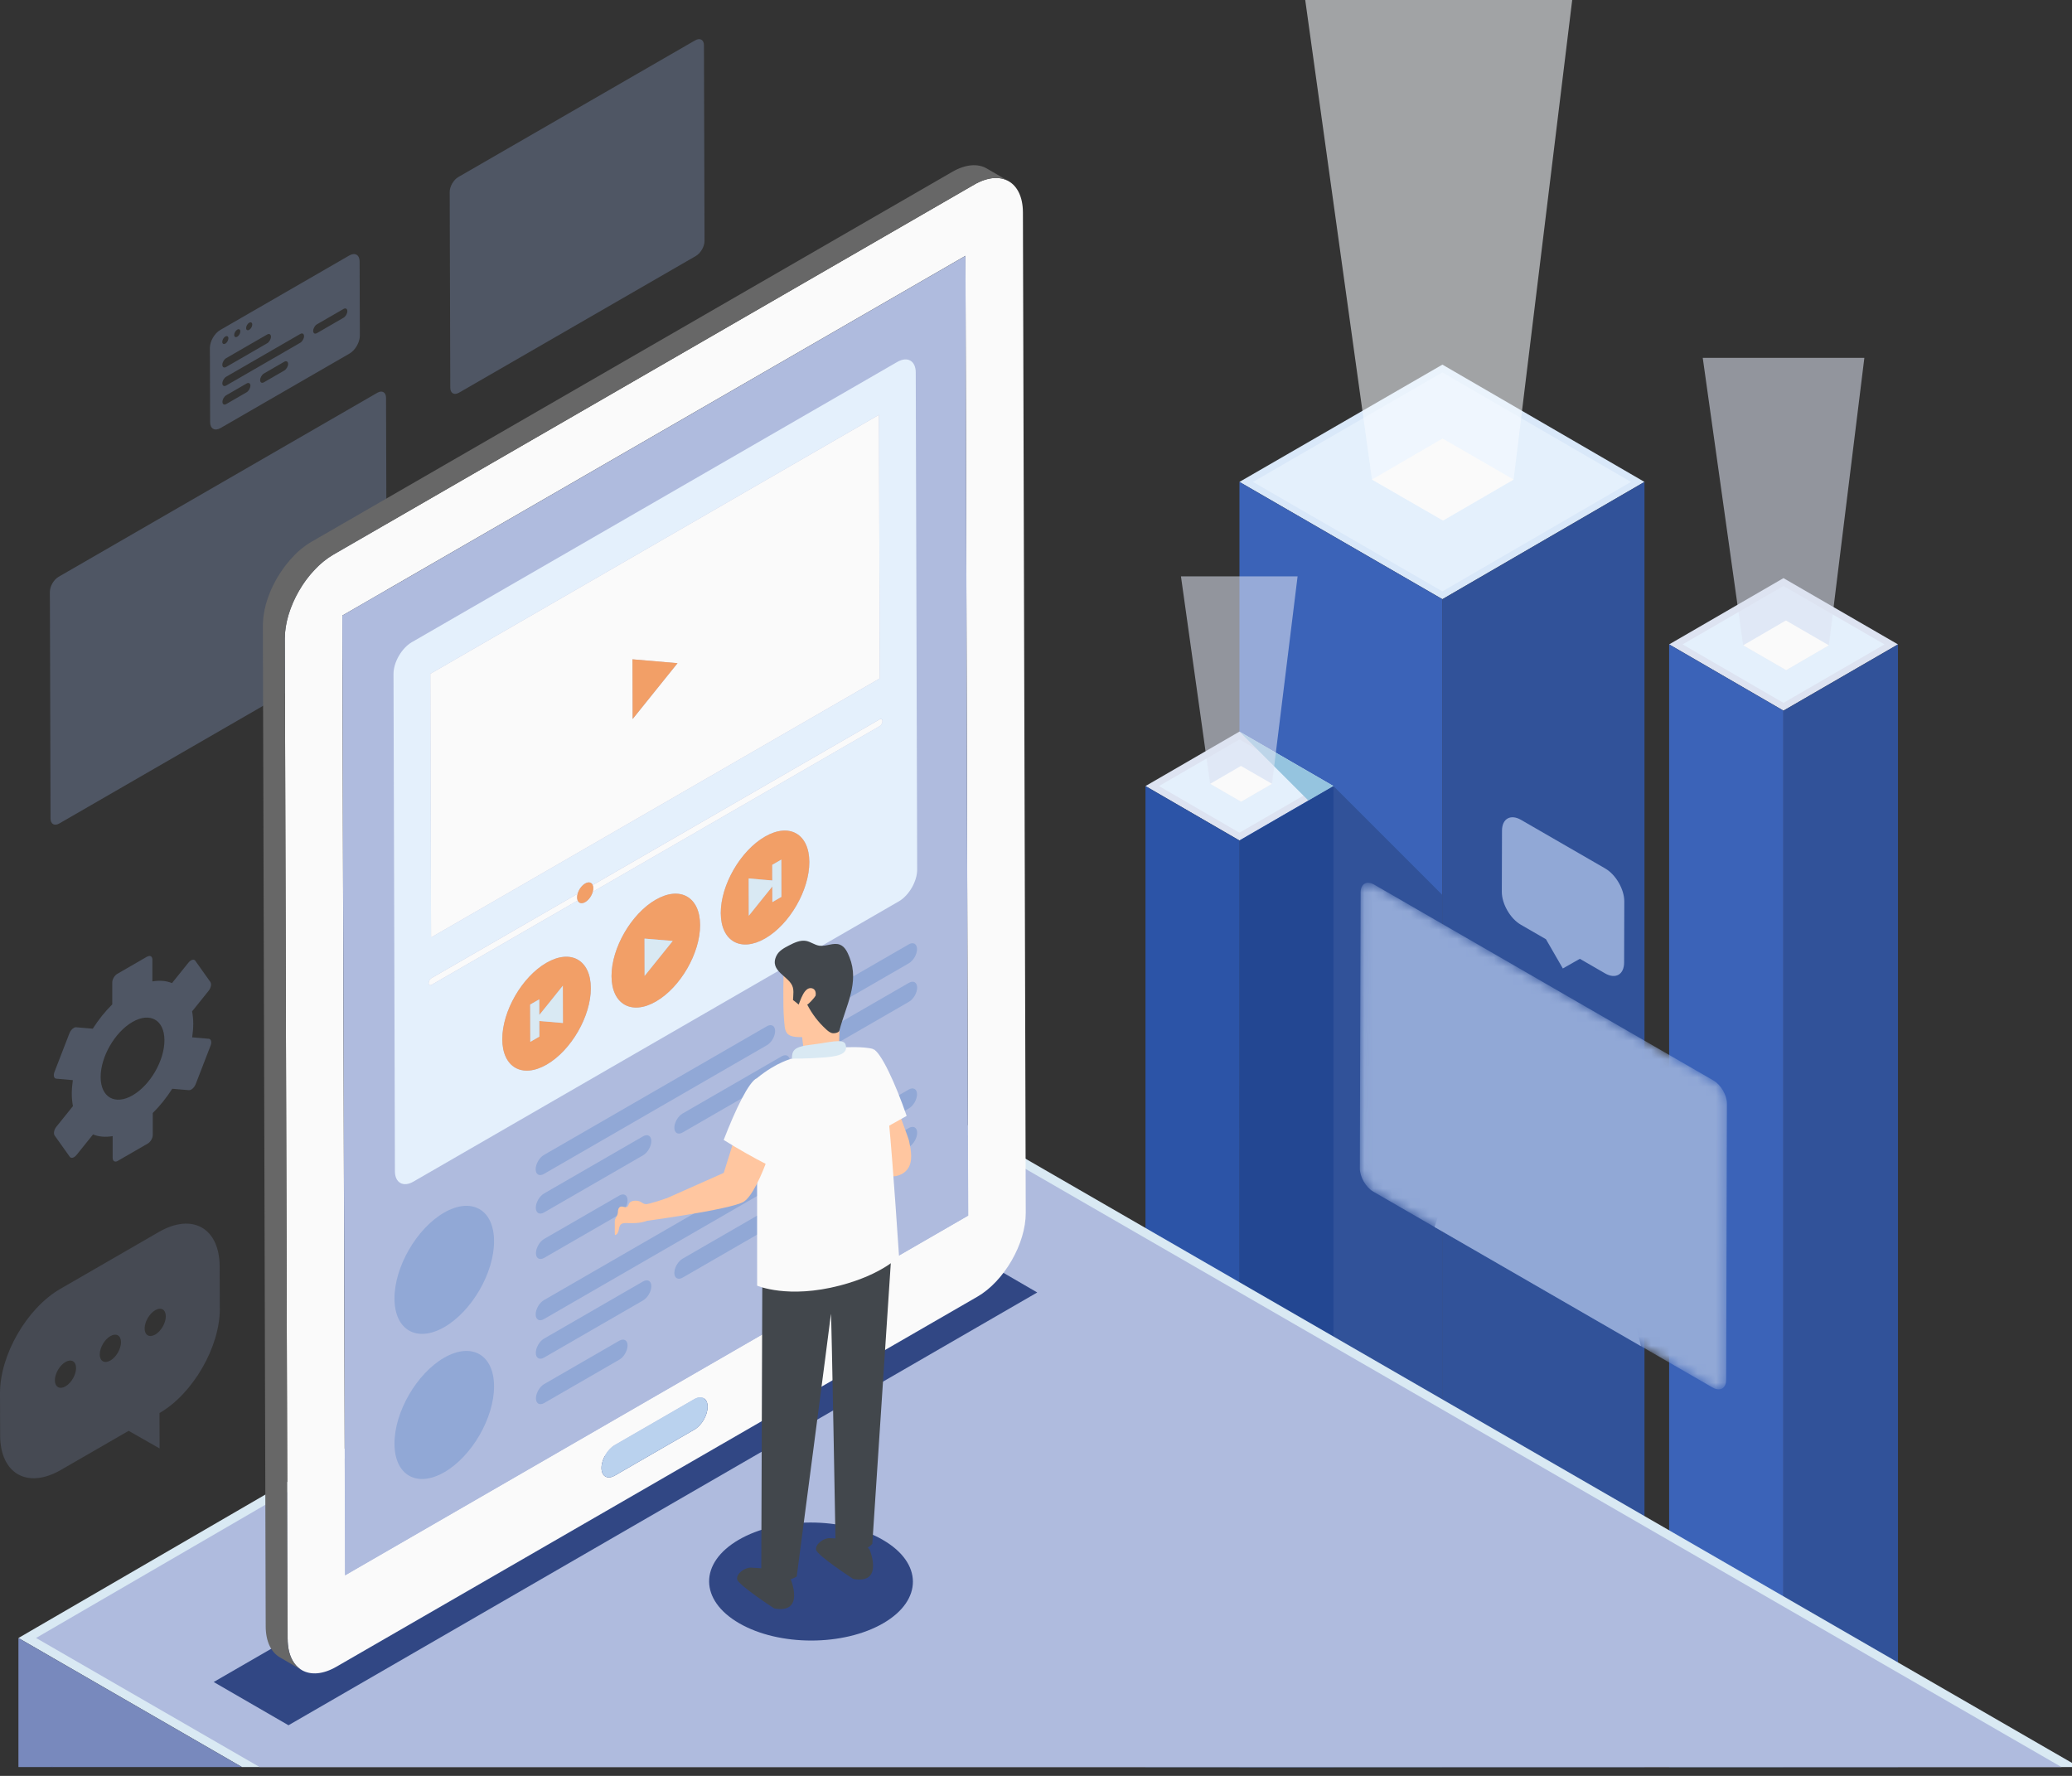 <?xml version="1.0" encoding="UTF-8"?>
<svg xmlns="http://www.w3.org/2000/svg" width="224" height="192" viewBox="0 0 224 192" fill="none">
  <rect x="0" y="0" width="224" height="192" fill="#333333" stroke="none"/>
  <g clip-path="url(#clip0_2748_22882)">
    <path d="M177.782 52.103L155.936 64.783L133.994 52.103L155.936 39.422L177.782 52.103Z" fill="#D9E8F9"></path>
    <path d="M135.456 52.103L155.936 40.267L176.325 52.103L155.936 63.938L135.456 52.103Z" fill="#E4F0FC"></path>
    <path d="M177.781 231.236V52.103L155.935 64.783V231.236H177.781Z" fill="#315299"></path>
    <path d="M155.936 231.236V64.783L133.994 52.103V231.236H155.936Z" fill="#3B63B8"></path>
    <path d="M155.936 96.764L144.158 84.986L133.994 135.57V166.166L139.444 170.999L147.577 163.358L155.936 151.355V96.764Z" fill="#315299"></path>
    <path d="M205.187 69.669L192.807 76.834L180.447 69.669L192.807 62.505L205.187 69.669Z" fill="#DDE3F1"></path>
    <path d="M181.903 69.669L192.807 63.35L203.73 69.669L192.807 75.993L181.903 69.669Z" fill="#E4F0FC"></path>
    <path d="M180.447 231.236V69.669L192.807 76.834V231.236H180.447Z" fill="#3B63B8"></path>
    <path d="M192.807 231.236V76.834L205.187 69.669V231.236H192.807Z" fill="#315299"></path>
    <path d="M144.158 84.986L133.994 90.871L123.835 84.986L133.994 79.097L144.158 84.986Z" fill="#DDE3F1"></path>
    <path d="M125.292 84.986L133.994 79.943L142.701 84.986L133.994 90.03L125.292 84.986Z" fill="#E4F0FC"></path>
    <path d="M144.158 84.986L133.994 79.097L141.45 86.553L144.158 84.986Z" fill="#95C4DF"></path>
    <path d="M123.835 210.823V84.986L133.994 90.871L133.975 210.823H123.835Z" fill="#2C54A7"></path>
    <path d="M133.975 210.823L133.994 90.871L144.157 84.986V210.823H133.975Z" fill="#234792"></path>
    <path style="mix-blend-mode:overlay" opacity="0.56" d="M127.671 62.314L130.823 84.743L134.176 86.682L137.514 84.743L140.28 62.314H127.671Z" fill="#DDE3F1"></path>
    <path d="M130.823 84.743L134.156 82.808L137.514 84.743L134.176 86.682L130.823 84.743Z" fill="#FAFAFA"></path>
    <path style="mix-blend-mode:overlay" opacity="0.56" d="M141.106 0L148.322 51.845L156.002 56.277L163.635 51.845L169.968 0H141.106Z" fill="#F9FCFF"></path>
    <path d="M148.322 51.845L155.95 47.408L163.635 51.845L156.002 56.277L148.322 51.845Z" fill="#FAFAFA"></path>
    <path style="mix-blend-mode:overlay" opacity="0.56" d="M184.081 38.691L188.451 69.77L193.099 72.454L197.717 69.77L201.552 38.691H184.081Z" fill="#DDE3F1"></path>
    <path d="M188.451 69.77L193.07 67.081L197.717 69.77L193.099 72.454L188.451 69.77Z" fill="#FAFAFA"></path>
    <g style="mix-blend-mode:overlay">
      <path d="M165.736 95.809C165.311 95.561 164.967 94.973 164.967 94.486C164.967 94.004 165.316 93.803 165.741 94.051C166.161 94.295 166.505 94.887 166.505 95.374C166.505 95.866 166.156 96.057 165.736 95.814" fill="#91A8D6"></path>
    </g>
    <g style="mix-blend-mode:overlay">
      <path d="M168.975 97.676C168.554 97.433 168.21 96.845 168.21 96.353C168.21 95.871 168.559 95.671 168.979 95.914C169.404 96.162 169.744 96.75 169.744 97.237C169.744 97.729 169.4 97.92 168.975 97.676Z" fill="#91A8D6"></path>
    </g>
    <g style="mix-blend-mode:overlay">
      <path d="M172.222 99.553C171.802 99.31 171.458 98.722 171.458 98.231C171.458 97.748 171.807 97.547 172.227 97.791C172.652 98.039 172.991 98.627 172.991 99.114C172.991 99.606 172.647 99.797 172.222 99.553Z" fill="#91A8D6"></path>
    </g>
    <g style="mix-blend-mode:overlay">
      <path d="M173.559 93.908L164.437 88.64C163.3 87.986 162.378 88.511 162.378 89.815L162.359 96.425C162.359 97.724 163.272 99.315 164.404 99.969L167.131 101.545L168.955 104.707L170.794 103.661L173.521 105.237C174.653 105.891 175.58 105.366 175.58 104.062L175.599 97.452C175.599 96.153 174.687 94.562 173.555 93.908" fill="#91A8D6"></path>
    </g>
    <mask id="mask0_2748_22882" style="mask-type:luminance" maskUnits="userSpaceOnUse" x="147" y="95" width="40" height="56">
      <path d="M185.151 150.013L148.471 128.836C147.664 128.373 147.014 127.241 147.014 126.319L147.1 96.478C147.1 95.551 147.759 95.178 148.566 95.642L185.247 116.819C186.054 117.282 186.704 118.414 186.704 119.336L186.618 149.177C186.618 150.104 185.959 150.476 185.151 150.013Z" fill="white"></path>
    </mask>
    <g mask="url(#mask0_2748_22882)">
      <g style="mix-blend-mode:overlay">
        <path d="M185.242 116.819L148.561 95.642C147.754 95.178 147.1 95.551 147.095 96.478L147.009 126.319C147.009 127.245 147.659 128.373 148.466 128.836L185.146 150.013C185.954 150.476 186.608 150.104 186.613 149.177L186.699 119.336C186.699 118.41 186.049 117.282 185.242 116.819Z" fill="#91A8D6"></path>
      </g>
    </g>
    <g style="mix-blend-mode:overlay">
      <path d="M162.742 125.66C161.385 125.106 159.126 124.303 158.391 124.743C157.607 125.211 155.94 130.054 155.09 132.657L177.4 145.538C176.569 141.965 174.93 135.212 174.152 133.846C173.402 132.528 171.052 130.67 169.715 129.672C169.156 129.261 168.721 128.492 168.664 127.809C168.621 127.279 168.817 126.906 169.175 126.806C170.942 126.3 171.998 123.974 172.007 120.602C172.022 115.659 169.791 110.367 166.333 108.37C162.88 106.379 160.626 109.082 160.612 114.025C160.602 117.349 161.61 120.831 163.324 123.362C163.62 123.807 163.802 124.318 163.802 124.752V124.872C163.802 125.574 163.353 125.918 162.746 125.669L162.742 125.66Z" fill="#91A8D6"></path>
    </g>
    <g style="mix-blend-mode:overlay">
      <path d="M155.439 121.791C153.203 120.502 151.388 121.538 151.379 124.103C151.369 126.667 153.18 129.801 155.41 131.09C157.65 132.384 159.465 131.348 159.474 128.779C159.484 126.214 157.674 123.081 155.439 121.791Z" fill="#91A8D6"></path>
      <path d="M176.473 133.937C174.237 132.647 172.422 133.684 172.413 136.248C172.403 138.813 174.213 141.946 176.444 143.236C178.684 144.53 180.499 143.494 180.508 140.924C180.518 138.359 178.708 135.226 176.473 133.937Z" fill="#91A8D6"></path>
      <path d="M165.955 127.866C163.715 126.572 161.9 127.608 161.891 130.178C161.881 132.743 163.692 135.876 165.927 137.165C168.162 138.455 169.977 137.419 169.986 134.854C169.996 132.289 168.186 129.156 165.955 127.866Z" fill="#91A8D6"></path>
    </g>
    <g style="mix-blend-mode:overlay">
      <path d="M153.218 109.531C151.203 108.365 149.574 105.543 149.579 103.231C149.583 100.915 151.226 99.988 153.242 101.149C155.257 102.314 156.881 105.127 156.877 107.444C156.872 109.76 155.234 110.696 153.218 109.531Z" fill="#91A8D6"></path>
    </g>
    <path d="M260.533 231.527C264.697 227.319 268.853 223.112 273.013 218.899L100.996 119.575L1.992 177.094L200.105 291.477C220.513 271.766 240.573 251.692 260.528 231.527H260.533Z" fill="#D9E9F3"></path>
    <path d="M260.533 231.527C264.463 227.553 268.389 223.58 272.315 219.601L101.001 120.678L3.897 177.089L200.822 290.785C220.982 271.293 240.803 251.453 260.528 231.522L260.533 231.527Z" fill="#AFBBDE"></path>
    <path d="M181.478 309.263C187.725 303.374 193.93 297.438 200.105 291.472L1.992 177.094V205.894L181.311 309.426C181.368 309.373 181.421 309.321 181.478 309.268V309.263Z" fill="#7889BD"></path>
    <path d="M15.412 201.834V196.662L5.626 191.002V196.174L15.412 201.834Z" fill="#2748A2"></path>
    <path d="M5.65 191.016L5.626 191.03V196.174L10.101 193.59L5.65 191.016Z" fill="#2748A2"></path>
    <path d="M112.134 139.735L104.062 135.05L23.102 181.851L31.188 186.527L112.134 139.735Z" fill="#314784"></path>
    <g opacity="0.3">
      <path d="M40.783 42.469L6.333 62.362C5.813 62.663 5.392 63.389 5.392 63.986L5.464 88.497C5.464 89.094 5.889 89.333 6.41 89.032L40.865 69.139C41.385 68.838 41.806 68.112 41.806 67.515L41.734 43.004C41.734 42.407 41.309 42.168 40.788 42.465" fill="#91A8D6"></path>
    </g>
    <g opacity="0.3">
      <path d="M75.152 4.361L49.552 19.138C49.032 19.439 48.611 20.165 48.616 20.757L48.678 41.92C48.678 42.517 49.103 42.756 49.624 42.455L75.224 27.678C75.745 27.377 76.165 26.651 76.165 26.059L76.103 4.896C76.103 4.299 75.678 4.06 75.157 4.361" fill="#91A8D6"></path>
    </g>
    <path d="M105.313 19.964C108.217 18.288 110.576 19.635 110.586 22.968L110.892 131.128C110.901 134.462 108.556 138.527 105.652 140.198L36.37 180.198C33.466 181.875 31.107 180.528 31.097 177.194L30.791 69.034C30.782 65.7 33.127 61.636 36.031 59.964L105.313 19.964ZM104.668 131.424L104.372 27.659L37.005 66.55L37.301 170.316L104.668 131.424ZM75.066 154.565C75.864 154.106 76.499 152.998 76.499 152.086C76.499 151.178 75.854 150.811 75.056 151.269L66.455 156.236C65.662 156.695 65.026 157.798 65.026 158.71C65.026 159.623 65.671 159.99 66.464 159.532L75.066 154.565Z" fill="#FAFAFA"></path>
    <path d="M75.057 151.269C75.854 150.811 76.494 151.179 76.499 152.086C76.499 152.998 75.864 154.106 75.066 154.565L66.465 159.532C65.672 159.99 65.032 159.623 65.027 158.71C65.027 157.803 65.662 156.695 66.455 156.236L75.057 151.269Z" fill="#BAD2EE"></path>
    <path d="M104.377 27.659L104.669 131.424L37.306 170.316L37.01 66.55L104.377 27.659Z" fill="#AFBBDE"></path>
    <path d="M106.68 18.216C105.724 17.662 104.402 17.738 102.94 18.584L33.658 58.584C33.49 58.679 33.323 58.789 33.156 58.904C33.104 58.942 33.051 58.98 32.998 59.019C32.889 59.1 32.779 59.181 32.669 59.267C32.607 59.315 32.55 59.367 32.487 59.415C32.387 59.501 32.287 59.587 32.191 59.673C32.134 59.725 32.072 59.783 32.015 59.84C31.976 59.873 31.938 59.907 31.905 59.945C31.867 59.983 31.833 60.026 31.795 60.065C31.675 60.184 31.561 60.308 31.446 60.437C31.408 60.48 31.37 60.513 31.336 60.556C31.308 60.59 31.279 60.628 31.25 60.666C31.179 60.748 31.112 60.833 31.045 60.915C31.002 60.967 30.954 61.02 30.911 61.077C30.878 61.125 30.845 61.172 30.806 61.215C30.759 61.282 30.711 61.344 30.663 61.411C30.63 61.459 30.596 61.502 30.563 61.55C30.505 61.626 30.458 61.708 30.4 61.789C30.367 61.836 30.333 61.889 30.3 61.937C30.286 61.961 30.271 61.98 30.257 61.999C30.162 62.147 30.076 62.295 29.985 62.443C29.98 62.453 29.975 62.462 29.966 62.472C29.947 62.5 29.932 62.534 29.913 62.562C29.851 62.667 29.794 62.777 29.736 62.882C29.708 62.935 29.684 62.983 29.66 63.035C29.631 63.088 29.608 63.14 29.579 63.193C29.555 63.241 29.531 63.284 29.507 63.331C29.45 63.456 29.392 63.58 29.335 63.704C29.326 63.728 29.316 63.747 29.307 63.766C29.307 63.771 29.302 63.78 29.297 63.785C29.23 63.943 29.163 64.1 29.106 64.258C29.096 64.287 29.087 64.315 29.073 64.344C29.049 64.401 29.03 64.459 29.011 64.516C28.982 64.592 28.953 64.673 28.924 64.75C28.905 64.812 28.886 64.874 28.867 64.936C28.843 65.008 28.824 65.079 28.8 65.151C28.786 65.194 28.772 65.242 28.757 65.285C28.733 65.366 28.719 65.447 28.7 65.528C28.676 65.619 28.652 65.705 28.633 65.796C28.628 65.829 28.619 65.858 28.609 65.891C28.595 65.958 28.59 66.02 28.576 66.087C28.547 66.226 28.523 66.369 28.504 66.507C28.499 66.546 28.49 66.584 28.485 66.622C28.476 66.708 28.466 66.794 28.461 66.885C28.456 66.947 28.447 67.009 28.442 67.071C28.428 67.267 28.418 67.463 28.418 67.654L28.724 175.814C28.724 177.471 29.311 178.636 30.257 179.186L32.631 180.566C31.69 180.017 31.102 178.851 31.098 177.194L30.792 69.034C30.792 68.843 30.802 68.647 30.816 68.451C30.816 68.389 30.83 68.327 30.835 68.265C30.849 68.141 30.864 68.012 30.883 67.888C30.902 67.749 30.926 67.611 30.954 67.468C30.973 67.372 30.988 67.276 31.012 67.181C31.031 67.09 31.055 67.004 31.078 66.913C31.112 66.789 31.141 66.665 31.179 66.536C31.198 66.465 31.222 66.393 31.246 66.321C31.289 66.183 31.336 66.039 31.389 65.901C31.408 65.844 31.427 65.786 31.451 65.729C31.523 65.538 31.599 65.342 31.685 65.151C31.695 65.127 31.704 65.108 31.714 65.084C31.79 64.912 31.871 64.745 31.953 64.578C31.981 64.525 32.005 64.473 32.034 64.42C32.115 64.263 32.201 64.105 32.292 63.947C32.311 63.919 32.325 63.885 32.344 63.857C32.449 63.675 32.559 63.494 32.674 63.317C32.707 63.264 32.741 63.217 32.774 63.164C32.86 63.035 32.946 62.911 33.037 62.787C33.084 62.72 33.132 62.653 33.185 62.591C33.261 62.491 33.342 62.39 33.424 62.29C33.49 62.204 33.557 62.123 33.629 62.042C33.696 61.965 33.763 61.889 33.83 61.817C33.944 61.688 34.059 61.564 34.178 61.445C34.255 61.368 34.326 61.292 34.403 61.22C34.46 61.163 34.522 61.111 34.579 61.053C34.675 60.962 34.775 60.876 34.876 60.795C34.938 60.743 34.995 60.695 35.057 60.647C35.167 60.561 35.277 60.48 35.387 60.399C35.439 60.361 35.492 60.322 35.544 60.284C35.711 60.17 35.874 60.065 36.046 59.964L105.314 19.964C106.775 19.119 108.098 19.042 109.053 19.596L106.68 18.216Z" fill="#676767"></path>
    <path d="M48.01 131.105C45.039 132.819 42.636 136.979 42.646 140.399C42.656 143.814 45.072 145.189 48.043 143.475C51.019 141.755 53.421 137.595 53.411 134.185C53.402 130.765 50.985 129.39 48.01 131.105Z" fill="#91A8D6"></path>
    <path d="M82.904 110.954L58.799 124.872C58.307 125.153 57.911 125.841 57.911 126.414C57.911 126.978 58.312 127.207 58.804 126.921L82.909 113.003C83.401 112.721 83.797 112.033 83.797 111.47C83.797 110.902 83.396 110.672 82.904 110.954Z" fill="#91A8D6"></path>
    <path d="M69.516 122.856L58.813 129.036C58.321 129.318 57.925 130.006 57.925 130.579C57.925 131.143 58.326 131.372 58.818 131.085L69.521 124.905C70.018 124.619 70.414 123.931 70.414 123.367C70.414 122.799 70.013 122.57 69.516 122.856Z" fill="#91A8D6"></path>
    <path d="M66.952 129.256L58.828 133.946C58.336 134.228 57.939 134.925 57.939 135.489C57.939 136.053 58.34 136.282 58.832 135.995L66.957 131.305C67.448 131.023 67.845 130.336 67.845 129.772C67.845 129.208 67.444 128.974 66.952 129.256Z" fill="#91A8D6"></path>
    <path d="M84.499 114.207L73.796 120.387C73.299 120.673 72.903 121.361 72.903 121.93C72.903 122.493 73.304 122.722 73.801 122.436L84.504 116.256C84.996 115.974 85.392 115.286 85.392 114.722C85.392 114.154 84.991 113.925 84.499 114.207Z" fill="#91A8D6"></path>
    <path d="M98.259 106.259L88.535 111.871C88.043 112.153 87.647 112.841 87.647 113.414C87.647 113.977 88.048 114.207 88.54 113.92L98.264 108.308C98.756 108.026 99.152 107.339 99.152 106.775C99.152 106.207 98.751 105.977 98.259 106.259Z" fill="#91A8D6"></path>
    <path d="M98.245 102.099L86.878 108.662C86.381 108.948 85.985 109.636 85.985 110.204C85.985 110.768 86.386 110.997 86.882 110.71L98.25 104.148C98.742 103.866 99.138 103.179 99.138 102.615C99.138 102.047 98.737 101.817 98.245 102.099Z" fill="#91A8D6"></path>
    <path d="M48.01 146.794C45.039 148.509 42.636 152.669 42.646 156.088C42.656 159.503 45.072 160.879 48.043 159.164C51.019 157.445 53.421 153.285 53.411 149.875C53.402 146.455 50.985 145.079 48.01 146.794Z" fill="#91A8D6"></path>
    <path d="M82.904 126.648L58.799 140.566C58.307 140.848 57.911 141.536 57.911 142.109C57.911 142.672 58.312 142.902 58.804 142.615L82.909 128.697C83.401 128.416 83.797 127.728 83.797 127.164C83.797 126.596 83.396 126.367 82.904 126.648Z" fill="#91A8D6"></path>
    <path d="M69.516 138.546L58.813 144.726C58.321 145.008 57.925 145.696 57.925 146.269C57.925 146.832 58.326 147.062 58.818 146.775L69.521 140.595C70.018 140.308 70.414 139.62 70.414 139.057C70.414 138.488 70.013 138.259 69.516 138.546Z" fill="#91A8D6"></path>
    <path d="M66.952 144.95L58.828 149.641C58.336 149.922 57.939 150.62 57.939 151.183C57.939 151.747 58.34 151.976 58.832 151.69L66.957 146.999C67.448 146.718 67.845 146.03 67.845 145.466C67.845 144.903 67.444 144.669 66.952 144.95Z" fill="#91A8D6"></path>
    <path d="M84.499 129.901L73.796 136.081C73.299 136.368 72.903 137.056 72.903 137.624C72.903 138.187 73.304 138.417 73.801 138.13L84.504 131.95C84.996 131.668 85.392 130.98 85.392 130.417C85.392 129.848 84.991 129.619 84.499 129.901Z" fill="#91A8D6"></path>
    <path d="M98.259 121.953L88.535 127.565C88.043 127.847 87.647 128.535 87.647 129.108C87.647 129.672 88.048 129.901 88.54 129.614L98.264 124.002C98.756 123.721 99.152 123.033 99.152 122.469C99.152 121.901 98.751 121.672 98.259 121.953Z" fill="#91A8D6"></path>
    <path d="M98.245 117.793L86.878 124.356C86.381 124.642 85.985 125.33 85.985 125.899C85.985 126.462 86.386 126.691 86.882 126.405L98.25 119.842C98.742 119.561 99.138 118.873 99.138 118.309C99.138 117.741 98.737 117.512 98.245 117.793Z" fill="#91A8D6"></path>
    <path d="M59.105 115.095C56.464 116.619 54.31 115.401 54.305 112.358C54.295 109.321 56.435 105.619 59.076 104.096C61.722 102.567 63.871 103.795 63.876 106.832C63.886 109.875 61.751 113.567 59.105 115.095ZM70.916 108.275C68.275 109.798 66.121 108.58 66.111 105.538C66.102 102.5 68.242 98.799 70.883 97.275C73.524 95.752 75.678 96.974 75.683 100.012C75.692 103.054 73.553 106.751 70.911 108.275M82.728 101.454C80.082 102.983 77.932 101.76 77.923 98.718C77.913 95.68 80.048 91.983 82.694 90.455C85.335 88.931 87.485 90.159 87.494 93.192C87.504 96.234 85.369 99.926 82.728 101.454ZM62.448 96.626C62.572 96.177 62.888 95.733 63.26 95.518C63.633 95.303 63.948 95.384 64.077 95.685L95.088 77.779C95.265 77.679 95.408 77.76 95.408 77.961C95.408 78.161 95.265 78.41 95.093 78.51L64.082 96.416C63.957 96.865 63.642 97.309 63.27 97.524C62.897 97.739 62.582 97.657 62.453 97.356L46.658 106.474C46.482 106.574 46.338 106.493 46.338 106.293C46.338 106.092 46.482 105.844 46.654 105.743L62.448 96.626ZM46.601 101.354L46.52 72.85L95.026 44.848L95.107 73.352L46.601 101.354ZM97.003 39.131L44.523 69.43C43.425 70.066 42.536 71.604 42.541 72.869L42.694 126.62C42.694 127.881 43.592 128.387 44.691 127.752L97.171 97.452C98.269 96.817 99.157 95.284 99.153 94.018L99 40.267C99 39.007 98.102 38.496 97.003 39.131Z" fill="#E4F0FC"></path>
    <path d="M68.394 77.731L68.385 74.507L68.375 71.284L70.811 71.494L73.247 71.704L70.82 74.722L68.394 77.741M95.026 44.848L46.52 72.85L46.601 101.354L95.107 73.352L95.026 44.848Z" fill="#FAFAFA"></path>
    <path d="M68.374 71.279L68.384 74.503L68.394 77.731L70.82 74.713L73.246 71.699L70.81 71.489L68.374 71.279Z" fill="#F29F67"></path>
    <path d="M62.448 96.626L46.654 105.743C46.477 105.844 46.334 106.092 46.338 106.293C46.338 106.493 46.481 106.574 46.658 106.474L62.453 97.356C62.415 97.266 62.391 97.156 62.391 97.027C62.391 96.898 62.41 96.759 62.448 96.626ZM95.083 77.784L64.072 95.69C64.11 95.78 64.134 95.89 64.134 96.019C64.134 96.148 64.115 96.287 64.077 96.42L95.088 78.515C95.265 78.414 95.408 78.166 95.403 77.965C95.403 77.765 95.26 77.684 95.083 77.784Z" fill="#FAFAFA"></path>
    <path d="M63.26 95.522C62.887 95.737 62.572 96.181 62.448 96.63C62.41 96.764 62.39 96.903 62.39 97.032C62.39 97.161 62.414 97.27 62.453 97.361C62.581 97.662 62.897 97.743 63.269 97.528C63.642 97.314 63.957 96.869 64.081 96.42C64.119 96.287 64.138 96.148 64.138 96.019C64.138 95.89 64.115 95.78 64.076 95.69C63.947 95.389 63.632 95.308 63.26 95.522Z" fill="#F29F67"></path>
    <path d="M69.689 105.504V103.489L69.679 101.478L71.203 101.607L72.722 101.736L71.207 103.623L69.689 105.509M70.883 97.275C68.242 98.799 66.102 102.505 66.111 105.538C66.121 108.58 68.27 109.798 70.916 108.275C73.557 106.751 75.697 103.05 75.688 100.012C75.678 96.974 73.529 95.752 70.888 97.275" fill="#F29F67"></path>
    <path d="M69.679 101.478L69.683 103.489L69.688 105.505L71.207 103.618L72.726 101.731L71.202 101.607L69.679 101.478Z" fill="#D9E9F3"></path>
    <path d="M58.303 109.736L59.329 108.456L60.843 106.57L60.853 110.596L59.334 110.462L58.303 110.376V112.067L57.328 112.63L57.319 108.604L58.298 108.041V109.731M59.071 104.096C56.43 105.619 54.291 109.325 54.3 112.358C54.31 115.401 56.459 116.619 59.1 115.095C61.746 113.567 63.881 109.87 63.871 106.832C63.862 103.795 61.713 102.567 59.071 104.096Z" fill="#F29F67"></path>
    <path d="M60.848 106.574L59.334 108.461L58.302 109.736L58.297 108.045L57.318 108.609L57.332 112.64L58.307 112.076L58.302 110.386L59.338 110.472L60.857 110.601L60.848 106.574Z" fill="#D9E9F3"></path>
    <path d="M83.491 95.193V93.502L84.466 92.939L84.475 96.965L83.496 97.528V95.838L82.465 97.118L80.951 99.004L80.941 94.978L82.46 95.112L83.491 95.198M82.694 90.455C80.048 91.983 77.913 95.685 77.922 98.718C77.932 101.76 80.081 102.983 82.727 101.454C85.368 99.931 87.503 96.234 87.494 93.192C87.484 90.154 85.335 88.927 82.694 90.455Z" fill="#F29F67"></path>
    <path d="M84.466 92.939L83.487 93.502L83.492 95.193L82.46 95.107L80.941 94.973L80.951 99.004L82.465 97.118L83.496 95.838L83.501 97.528L84.475 96.965L84.466 92.939Z" fill="#D9E9F3"></path>
    <g opacity="0.3">
      <path d="M14.343 118.419C12.432 119.522 10.885 118.639 10.88 116.447C10.876 114.259 12.413 111.594 14.319 110.491C16.225 109.392 17.772 110.271 17.777 112.463C17.782 114.656 16.244 117.321 14.338 118.419M15.924 103.413L12.676 105.29C12.38 105.462 12.136 105.877 12.136 106.221V108.59C11.358 109.354 10.646 110.252 10.03 111.217L8.239 111.064C8.153 111.054 8.062 111.083 7.972 111.136C7.785 111.245 7.604 111.46 7.504 111.718L5.889 115.893C5.741 116.275 5.832 116.604 6.09 116.623L7.876 116.781C7.804 117.282 7.761 117.774 7.761 118.252C7.761 118.734 7.809 119.179 7.886 119.589L6.104 121.805C5.841 122.125 5.76 122.555 5.908 122.77L7.542 125.067C7.642 125.206 7.824 125.216 8.01 125.106C8.101 125.053 8.196 124.972 8.277 124.867L10.059 122.651C10.675 122.904 11.391 122.966 12.179 122.832V125.201C12.189 125.54 12.432 125.684 12.729 125.512L15.976 123.635C16.277 123.463 16.516 123.042 16.516 122.703V120.334C17.295 119.565 18.006 118.672 18.622 117.712L20.413 117.865C20.499 117.875 20.59 117.846 20.686 117.793C20.872 117.684 21.053 117.469 21.154 117.216L22.768 113.041C22.916 112.659 22.825 112.33 22.567 112.306L20.776 112.153C20.848 111.651 20.891 111.159 20.891 110.677C20.891 110.199 20.843 109.755 20.767 109.344L22.548 107.128C22.806 106.808 22.892 106.379 22.744 106.168L21.111 103.871C21.011 103.728 20.829 103.723 20.643 103.833C20.552 103.885 20.456 103.967 20.375 104.072L18.594 106.288C17.978 106.035 17.261 105.968 16.473 106.106V103.737C16.464 103.393 16.225 103.255 15.924 103.427" fill="#91A8D6"></path>
    </g>
    <g opacity="0.3">
      <path d="M24.463 43.682C24.234 43.816 24.048 43.706 24.048 43.444C24.048 43.186 24.234 42.861 24.463 42.732L26.66 41.462C26.885 41.333 27.071 41.438 27.071 41.696C27.071 41.958 26.885 42.278 26.66 42.412L24.463 43.682ZM28.533 41.333C28.308 41.462 28.122 41.356 28.122 41.094C28.122 40.836 28.308 40.511 28.533 40.382L30.73 39.112C30.959 38.978 31.145 39.088 31.145 39.346C31.145 39.608 30.959 39.928 30.73 40.062L28.533 41.333ZM24.454 41.681C24.224 41.815 24.038 41.705 24.038 41.447C24.038 41.184 24.224 40.864 24.454 40.731L32.459 36.108C32.688 35.974 32.869 36.084 32.869 36.346C32.869 36.604 32.688 36.924 32.459 37.058L24.454 41.681ZM34.269 36.012C34.039 36.146 33.858 36.036 33.858 35.778C33.858 35.515 34.039 35.195 34.269 35.062L37.134 33.404C37.364 33.27 37.55 33.38 37.55 33.643C37.55 33.901 37.364 34.226 37.134 34.355L34.269 36.012ZM24.449 39.675C24.22 39.809 24.034 39.704 24.034 39.441C24.034 39.178 24.22 38.858 24.449 38.725L28.881 36.165C29.106 36.036 29.292 36.141 29.292 36.404C29.292 36.666 29.106 36.986 28.881 37.115L24.449 39.675ZM24.363 37.149C24.182 37.254 24.029 37.173 24.029 36.958C24.029 36.748 24.177 36.49 24.358 36.385C24.54 36.279 24.693 36.365 24.693 36.575C24.693 36.791 24.544 37.044 24.363 37.149ZM25.648 36.404C25.466 36.509 25.318 36.428 25.318 36.213C25.318 36.002 25.466 35.745 25.648 35.639C25.834 35.53 25.982 35.62 25.982 35.831C25.982 36.045 25.834 36.298 25.653 36.404M26.942 35.658C26.761 35.764 26.608 35.682 26.608 35.468C26.608 35.257 26.756 34.999 26.937 34.894C27.119 34.789 27.272 34.875 27.272 35.085C27.272 35.3 27.124 35.553 26.942 35.658ZM37.755 27.625L23.809 35.678C23.188 36.036 22.691 36.9 22.691 37.612L22.715 45.641C22.715 46.352 23.222 46.639 23.838 46.281L37.784 38.228C38.405 37.87 38.902 37.005 38.902 36.294L38.878 28.265C38.878 27.553 38.371 27.267 37.755 27.625Z" fill="#91A8D6"></path>
    </g>
    <path opacity="0.2" d="M23.761 141.473L23.747 136.927C23.737 132.771 20.795 131.105 17.18 133.192L6.519 139.348C2.904 141.435 -0.01 146.488 2.3422e-05 150.639L0.014 155.186C0.024 159.331 2.961 161.013 6.577 158.925L13.908 154.694L17.251 156.599L17.242 152.774C20.857 150.687 23.78 145.624 23.766 141.478L23.761 141.473ZM7.088 149.884C6.453 150.252 5.937 149.956 5.932 149.235C5.932 148.509 6.443 147.62 7.078 147.253C7.709 146.89 8.225 147.181 8.225 147.907C8.225 148.633 7.713 149.521 7.083 149.884H7.088ZM11.931 147.09C11.3 147.453 10.784 147.162 10.784 146.436C10.784 145.71 11.296 144.822 11.926 144.459C12.561 144.091 13.077 144.387 13.082 145.108C13.082 145.834 12.571 146.722 11.935 147.09H11.931ZM16.783 144.287C16.153 144.65 15.637 144.358 15.637 143.632C15.637 142.906 16.148 142.018 16.779 141.655C17.414 141.287 17.925 141.583 17.925 142.309C17.925 143.035 17.419 143.919 16.783 144.287Z" fill="#91A8D6"></path>
    <path d="M95.441 166.481C91.128 163.993 84.155 163.979 79.866 166.472C75.563 168.974 75.606 173.015 79.919 175.503C84.232 177.992 91.186 177.992 95.494 175.494C99.778 173.005 99.759 168.974 95.441 166.486V166.481Z" fill="#314784"></path>
    <path d="M83.697 173.894C83.697 173.894 79.794 171.358 79.689 170.742C79.584 170.125 80.53 169.462 81.184 169.485C81.839 169.509 84.599 169.739 84.599 169.739L85.483 170.742C85.483 170.742 87.064 174.515 83.692 173.894H83.697Z" fill="#42474C"></path>
    <path d="M92.231 170.703C92.231 170.703 88.329 168.167 88.224 167.551C88.119 166.935 89.065 166.271 89.719 166.295C90.374 166.319 93.134 166.548 93.134 166.548L94.018 167.551C94.018 167.551 95.599 171.324 92.227 170.703H92.231Z" fill="#42474C"></path>
    <path d="M82.412 138.436L82.297 170.531C82.297 170.531 84.079 171.611 86.132 170.45C86.132 170.45 89.767 142.725 89.829 142.066C89.886 141.459 90.34 167.379 90.34 167.379C90.34 167.379 92.59 168.669 94.304 166.916L96.325 136.21L82.412 138.441V138.436Z" fill="#42474C"></path>
    <path d="M96.956 127.131C97.386 127.035 97.787 126.801 98.069 126.457C98.751 125.617 98.479 124.327 98.279 123.358C98.193 122.947 96.922 119.752 97.027 119.637C95.518 121.347 95.733 123.959 94.768 126.023C94.725 126.109 94.682 126.204 94.711 126.3C94.735 126.376 94.797 126.429 94.859 126.481C95.308 126.835 95.829 127.126 96.402 127.174C96.588 127.188 96.774 127.174 96.956 127.136V127.131Z" fill="#FFC6A0"></path>
    <path d="M85.612 114.455C85.612 114.455 83.969 114.818 81.843 116.556L81.853 138.999C81.853 138.999 85.177 140.461 90.822 138.98C95.422 137.777 97.194 135.838 97.194 135.838C97.194 135.838 96.53 125.698 96.095 121.256C95.665 116.819 94.385 113.414 94.385 113.414C93.382 113.108 91.166 113.237 91.166 113.237L85.607 114.45L85.612 114.455Z" fill="#FAFAFA"></path>
    <path d="M90.703 113.118L90.832 108.843C90.832 108.843 91.907 108.762 91.725 107.582C91.539 106.402 90.436 107.181 90.245 107.525C90.245 107.525 89.996 103.465 87.847 103.078C85.698 102.687 84.805 102.997 84.752 104.048C84.695 105.094 84.628 108.752 84.752 110.113C84.876 111.475 84.752 112.182 86.715 112.124L86.887 113.548C86.887 113.548 87.775 114.379 90.526 113.705L90.713 113.118H90.703Z" fill="#FFC6A0"></path>
    <path d="M85.612 114.455C85.626 113.619 85.76 113.165 87.704 112.946C89.648 112.726 91.224 112.205 91.42 112.946C91.616 113.686 91.224 114.149 89.28 114.312C87.336 114.474 85.612 114.455 85.612 114.455Z" fill="#D9E9F3"></path>
    <path d="M88.153 107.706C88.253 107.377 88.167 106.933 87.78 106.847C87.484 106.78 87.245 106.918 87.049 107.152C86.724 107.539 86.514 108.179 86.342 108.609C86.147 108.437 85.941 108.275 85.731 108.117C85.74 107.988 85.75 107.859 85.755 107.73C85.774 107.415 85.798 107.09 85.721 106.78C85.421 105.538 83.09 105.046 83.945 103.322C84.207 102.792 84.766 102.491 85.292 102.219C85.874 101.918 86.519 101.607 87.164 101.731C87.651 101.827 88.071 102.166 88.558 102.242C89.308 102.362 90.106 101.856 90.808 102.137C91.353 102.352 91.62 102.949 91.835 103.489C92.938 106.235 91.448 108.724 90.741 111.432C90.679 111.666 90.149 111.756 89.915 111.685C89.686 111.613 89.495 111.456 89.313 111.288C88.472 110.524 87.775 109.607 87.259 108.595C87.312 108.695 88.095 107.83 88.133 107.697L88.153 107.706Z" fill="#42474C"></path>
    <path d="M67.73 132.232C67.692 132.232 67.654 132.232 67.621 132.232C67.449 132.232 67.277 132.256 67.148 132.356C66.966 132.504 66.933 132.762 66.885 132.996C66.837 133.225 66.723 133.488 66.489 133.531C66.45 133.531 66.465 132.499 66.465 132.423C66.469 132.246 66.441 131.998 66.498 131.83C66.608 131.525 66.79 131.42 66.799 131.028C66.804 130.804 66.871 130.536 67.081 130.465C67.329 130.383 67.64 130.622 67.835 130.455C67.941 130.369 67.945 130.211 68.017 130.097C68.227 129.753 68.881 129.758 69.206 129.91C69.454 130.03 69.521 130.164 69.832 130.187C70.128 130.211 72.043 129.562 72.043 129.562C72.182 129.815 70.706 130.818 70.625 131.038C70.515 131.339 70.529 131.549 70.257 131.773C69.612 132.294 68.504 132.251 67.73 132.232Z" fill="#FFC6A0"></path>
    <path d="M79.57 122.574L78.242 126.806L70.491 130.254L69.106 132.103C69.106 132.103 79.031 130.794 80.416 129.915C81.228 129.399 82.297 127.341 83.248 124.513C81.973 123.969 80.736 123.348 79.57 122.574Z" fill="#FFC6A0"></path>
    <path d="M83.028 125.965C83.411 125.01 83.712 124.074 83.797 123.296C84.199 119.685 81.839 116.556 81.839 116.556C80.941 116.962 79.513 119.943 78.238 123.243C79.795 124.222 81.395 125.12 83.028 125.965Z" fill="#FAFAFA"></path>
    <path d="M98.016 120.645C96.807 117.139 95.217 113.7 94.386 113.419L94.739 122.55C95.795 121.863 96.922 121.266 98.016 120.645Z" fill="#FAFAFA"></path>
  </g>
  <defs>
    <clipPath id="clip0_2748_22882">
      <rect width="224" height="191.045" fill="white"></rect>
    </clipPath>
  </defs>
</svg>
